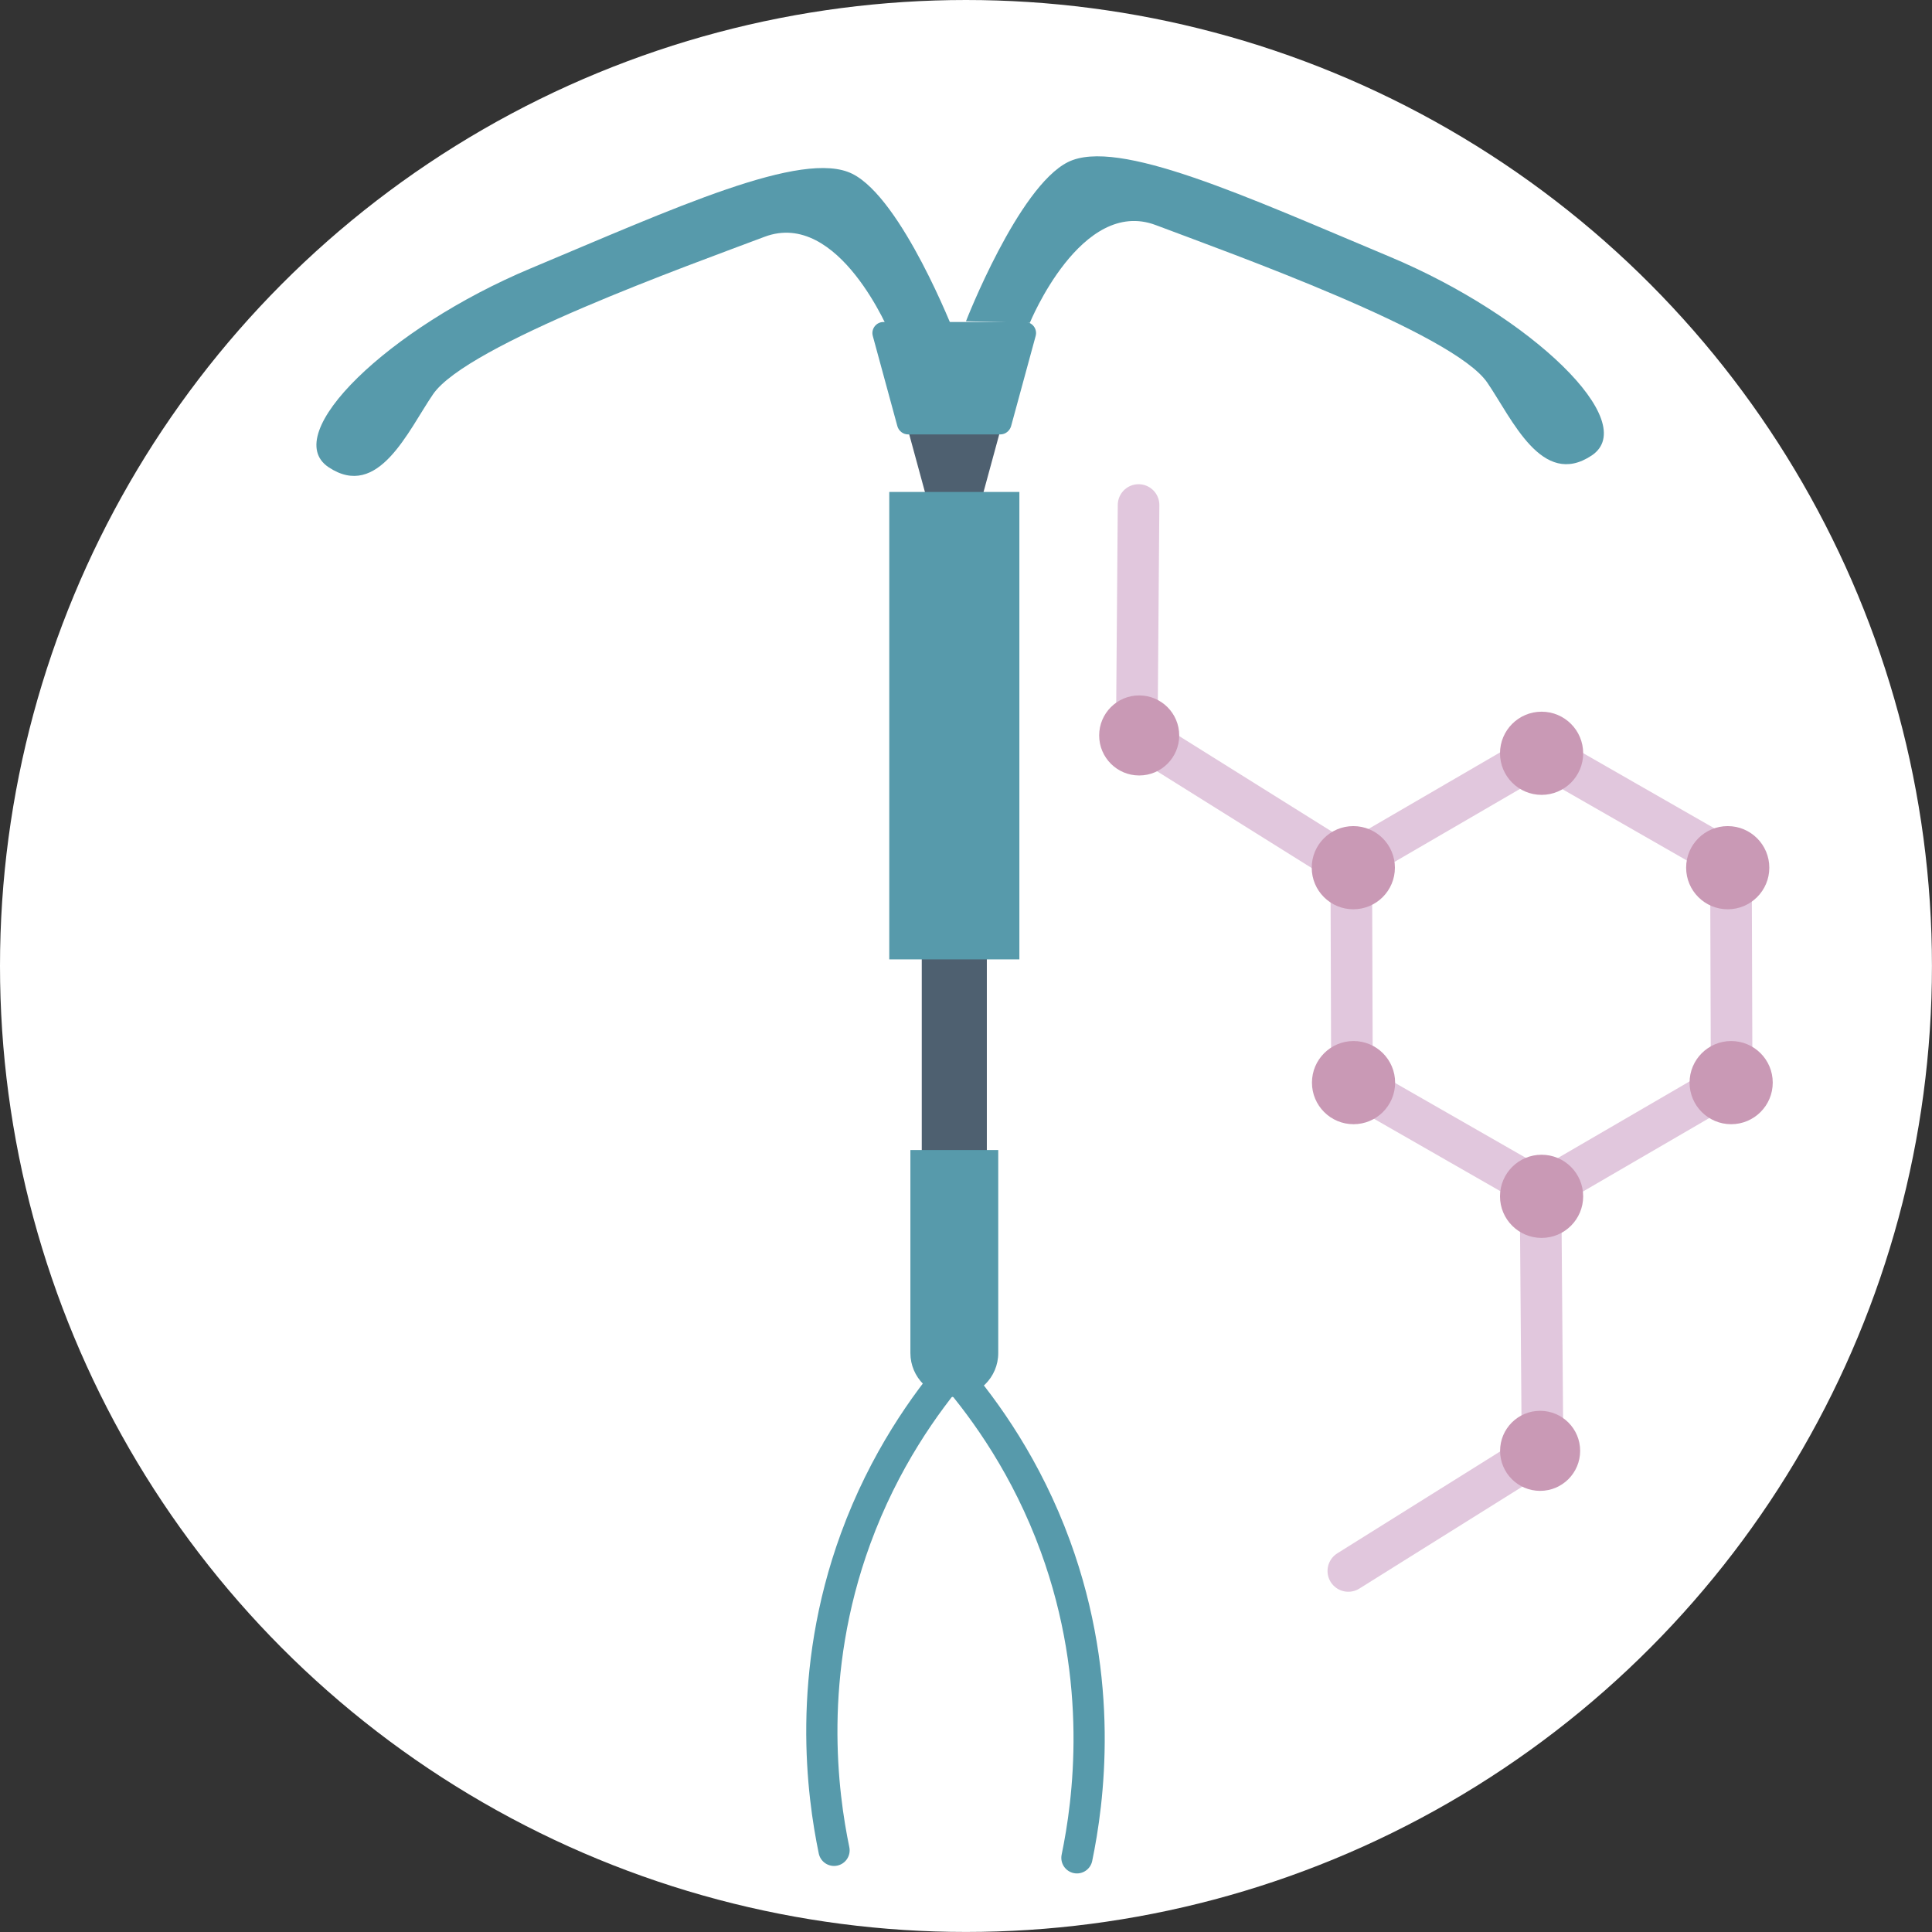 <?xml version="1.0" encoding="UTF-8"?>
<svg id="Layer_2" data-name="Layer 2" xmlns="http://www.w3.org/2000/svg" viewBox="0 0 43.345 43.345">
  <rect x="0" y="0" width="43.345" height="43.345" fill="#333333" stroke="none"/>
  <defs>
    <style>
      .cls-1 {
        fill: #fff;
      }

      .cls-2 {
        fill: #4e6070;
      }

      .cls-3 {
        stroke: #579aab;
        stroke-width: .7px;
      }

      .cls-3, .cls-4, .cls-5 {
        fill: none;
      }

      .cls-3, .cls-4, .cls-5, .cls-6 {
        stroke-miterlimit: 10;
      }

      .cls-3, .cls-4, .cls-6 {
        stroke-linecap: round;
      }

      .cls-4, .cls-5, .cls-6 {
        stroke: #e1c7dd;
        stroke-width: .933px;
      }

      .cls-7 {
        fill: #579aab;
      }

      .cls-6 {
        fill: #d0c68e;
      }

      .cls-8 {
        fill: #c999b5;
      }
    </style>
  </defs>
  <g id="Layer_2-2" data-name="Layer 2">
    <g>
      <circle class="cls-1" cx="21.672" cy="21.672" r="21.672"/>
      <g>
        <g>
          <line class="cls-5" x1="29.861" y1="19.195" x2="25.296" y2="16.339"/>
          <line class="cls-6" x1="30.25" y1="35.245" x2="34.815" y2="32.389"/>
          <line class="cls-6" x1="34.567" y1="27.38" x2="34.609" y2="32.765"/>
          <line class="cls-4" x1="25.544" y1="11.33" x2="25.502" y2="16.715"/>
          <path class="cls-5" d="m30.84,19.057l3.203-1.863c.324-.189.725-.19,1.05-.003l3.215,1.842c.326.187.527.533.528.908l.012,3.705c.001.375-.198.723-.522.911l-3.203,1.863c-.324.189-.725.19-1.05.003l-3.215-1.842c-.326-.187-.527-.533-.528-.908l-.012-3.705c-.001-.375.198-.723.522-.911Z"/>
        </g>
        <g>
          <circle class="cls-8" cx="34.553" cy="32.55" r=".898"/>
          <circle class="cls-8" cx="25.558" cy="16.5" r=".898"/>
          <circle class="cls-8" cx="34.586" cy="26.84" r=".933"/>
          <circle class="cls-8" cx="30.367" cy="24.289" r=".933"/>
          <circle class="cls-8" cx="30.362" cy="19.467" r=".933"/>
          <circle class="cls-8" cx="34.586" cy="16.9" r=".933"/>
          <circle class="cls-8" cx="38.762" cy="19.467" r=".933"/>
          <circle class="cls-8" cx="38.839" cy="24.289" r=".933"/>
        </g>
      </g>
      <path class="cls-7" d="m21.672,7.207s1.171-3.012,2.287-3.57c1.116-.558,4.016.781,7.214,2.12,3.198,1.339,5.652,3.719,4.537,4.462-1.116.744-1.784-.819-2.343-1.636-.762-1.116-5.764-2.901-7.437-3.533s-2.826,2.194-2.826,2.194l-1.432-.037Z"/>
      <path class="cls-7" d="m21.41,7.47s-1.171-3.012-2.287-3.57-4.016.781-7.214,2.12c-3.198,1.339-5.652,3.719-4.537,4.462,1.116.744,1.784-.819,2.343-1.636.762-1.116,5.764-2.901,7.437-3.533s2.826,2.194,2.826,2.194l1.432-.037Z"/>
      <rect class="cls-2" x="20.68" y="21.301" width="1.46" height="5.02" transform="translate(42.82 47.622) rotate(-180)"/>
      <path class="cls-2" d="m20.565,9.541h.607s.475,0,.475,0h.607c.112,0,.191.106.162.212l-.371,1.362c-.021.071-.085.124-.162.124h-.949c-.076,0-.141-.053-.162-.124l-.371-1.362c-.029-.106.05-.212.162-.212Z"/>
      <path class="cls-7" d="m19.824,7.224h1.563s.045,0,.045,0h1.563c.166,0,.284.157.24.315l-.551,2.023c-.031.105-.127.184-.24.184h-1.013s-.045,0-.045,0h-1.013c-.114,0-.21-.079-.24-.184l-.551-2.023c-.044-.157.074-.315.24-.315Z"/>
      <rect class="cls-7" x="19.95" y="11.037" width="2.919" height="10.487" transform="translate(42.82 32.561) rotate(-180)"/>
      <path class="cls-7" d="m21.41,25.801h0c.544,0,.985.442.985.985v4.555h-1.971v-4.555c0-.544.442-.985.985-.985Z" transform="translate(42.82 57.142) rotate(180)"/>
      <path class="cls-3" d="m21.463,30.655c-.705.824-1.626,2.109-2.268,3.867-1.113,3.047-.742,5.74-.483,6.991"/>
      <path class="cls-3" d="m21.41,30.823c.705.824,1.626,2.109,2.268,3.867,1.113,3.047.742,5.74.483,6.991"/>
    </g>
  </g>
</svg>
